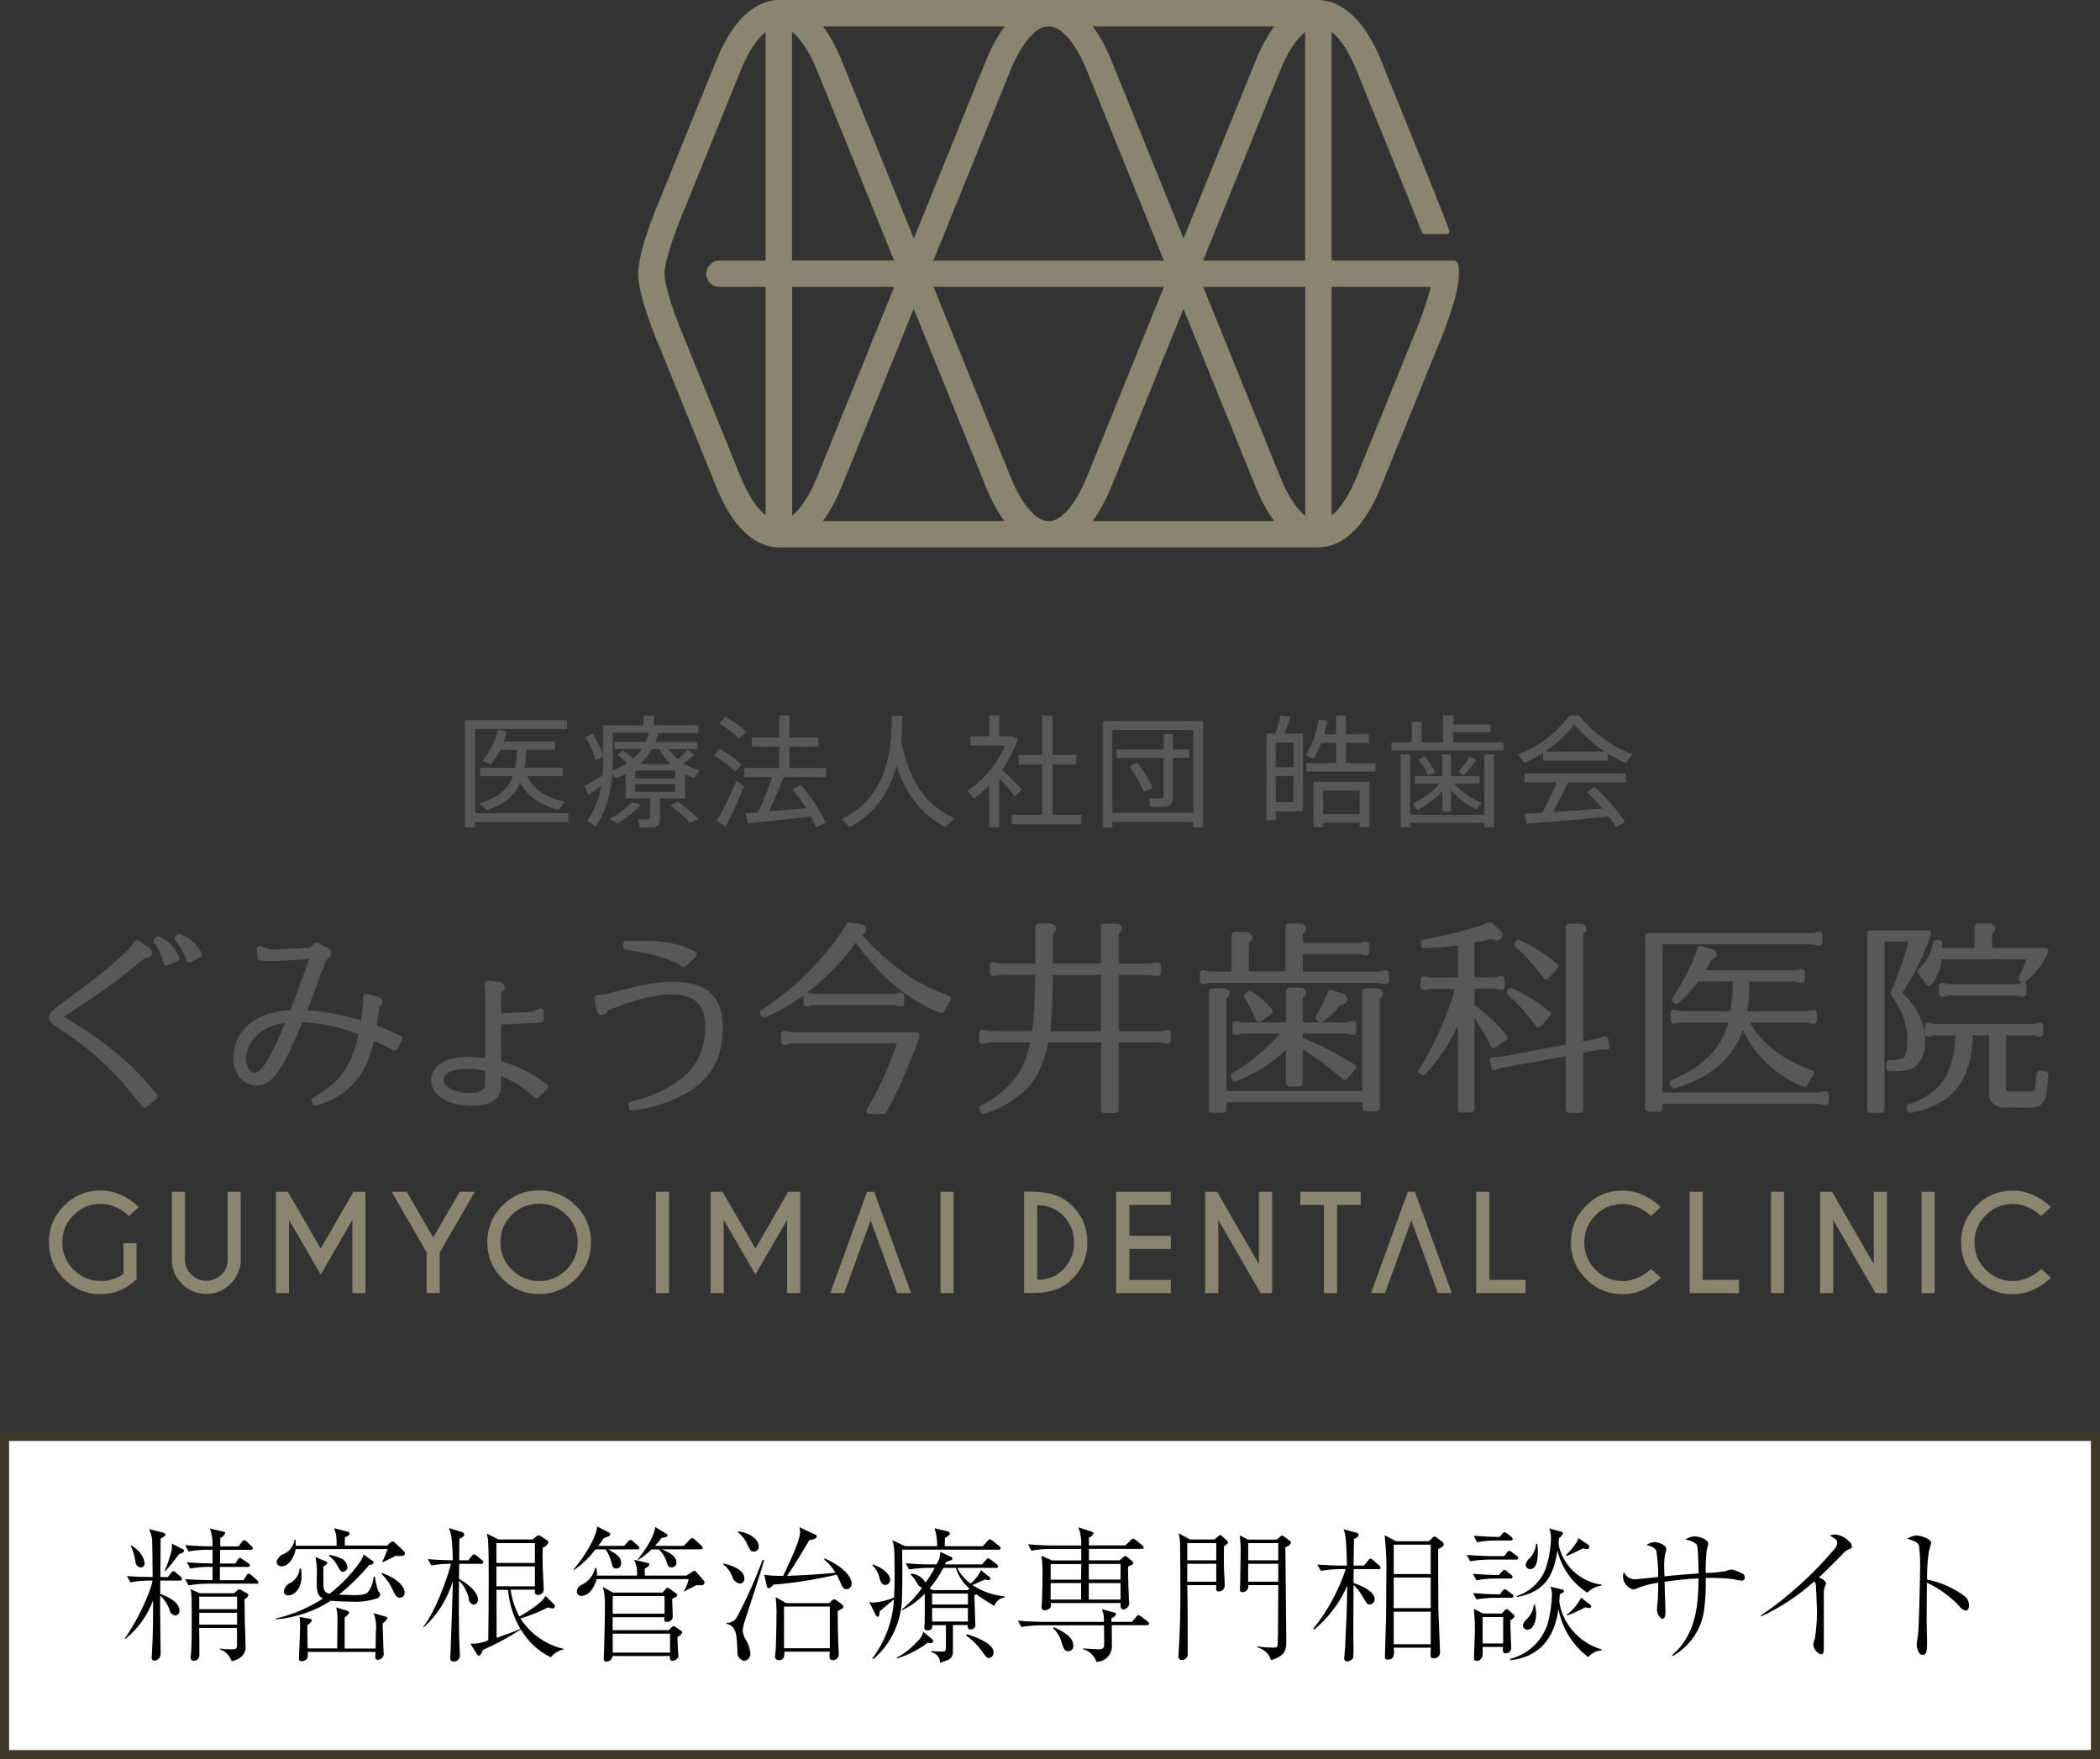 <?xml version="1.0" encoding="UTF-8"?><svg id="logo01_backup.svg" xmlns="http://www.w3.org/2000/svg" width="231" height="193.5" viewBox="0 0 231 193.5"><rect x="0" y="0" width="231" height="193.5" fill="#333333" stroke="none"/><defs><style>.cls-1{fill:#595757;}.cls-2{isolation:isolate;opacity:0;}.cls-2,.cls-3{fill:#fff;}.cls-4{fill:#8b846e;}.cls-3{stroke:#403826;}.cls-5{fill-rule:evenodd;}</style></defs><rect id="_長方形_1010" class="cls-2" x=".5" width="230" height="193"/><g id="txt"><rect id="_長方形_642" class="cls-3" x=".5" y="158" width="230" height="35"/><path id="_精密根管治療専門相談サイト" class="cls-5" d="M27.33,175.46c-.02-.1-.09-.18-.19-.21l-.56-.32c-.07-.06-.16-.1-.26-.11-.1.02-.19.08-.26.16l-.32.27h-3.76l-1.04-.45c.06.15.09.31.1.46.05.53.05,2.55.05,3.22,0,.86,0,2.91-.1,3.63-.01.08-.02.16-.02.24-.01.17.11.31.27.32.03,0,.05,0,.08,0,.32.02.59-.23.61-.55,0-.02,0-.04,0-.06,0-.98,0-2-.02-2.98h4.16v1.68c0,.62,0,.66-.7.66-.4,0-.8-.03-1.2-.08l.02.08c.61.22,1.08.7,1.3,1.31.29-.06.57-.17.82-.32.49-.28.77-.83.7-1.39,0-.37-.06-2.19-.08-2.61-.02-.91-.02-1.41-.03-2.51.2-.08.36-.24.43-.45ZM26.08,177.01h-4.16v-1.38h4.16v1.38ZM26.08,178.71h-4.16v-1.31h4.16v1.31ZM28.42,174.05c-.02-.09-.07-.18-.14-.24l-.62-.54c-.08-.09-.18-.15-.29-.18-.11.02-.2.09-.24.19l-.35.54h-2.59v-1.46h3.04c.11.03.23-.04.26-.16,0,0,0,0,0,0,0-.1-.07-.19-.16-.24l-.64-.43c-.08-.08-.19-.15-.3-.18-.11.03-.2.12-.24.23l-.27.4h-1.68c0-.35,0-.46.02-1.5h3.35c.11.02.21-.05.24-.15,0,0,0-.01,0-.02-.01-.1-.07-.18-.14-.24l-.51-.48c-.08-.09-.18-.15-.3-.18-.1.03-.19.1-.24.19l-.37.5h-2.02v-.93c.25-.09.45-.28.54-.53,0-.13-.1-.14-.26-.18l-1.41-.32c.22.63.31,1.29.27,1.95h-.34c-.29,0-1.46-.02-2.66-.13l.38.7c.68-.13,1.36-.19,2.05-.19h.58v1.5c-.75,0-1.83-.03-2.83-.13l.38.7c.68-.13,1.37-.19,2.07-.19h.38v1.46h-.35c-.3,0-1.46-.02-2.66-.11l.37.69c.68-.12,1.37-.18,2.07-.19h5.4c.1,0,.23-.01.23-.16h0ZM20.24,170.58c0-.08-.06-.16-.14-.18l-1.2-.61c.03.24.02.49-.02.74-.2.78-.45,1.55-.77,2.29h.08c.52-.58,1.01-1.19,1.46-1.82.13-.08.26-.14.4-.19.1-.03.18-.12.19-.23h0ZM15.9,171.9c-.05-.41-.23-.79-.5-1.1-.28-.32-.61-.6-.96-.83l-.06.06c.25.54.43,1.11.51,1.7,0,.34.24.64.58.69.25,0,.45-.21.44-.46,0-.02,0-.04,0-.06ZM20.01,173.69c-.01-.1-.06-.19-.14-.26l-.5-.43c-.08-.09-.18-.16-.3-.19-.11.03-.21.1-.26.21l-.35.45h-.82c0-.71.02-3.76.03-4.21.51-.34.53-.34.53-.46s-.1-.16-.26-.21l-1.54-.4c.19.4.3.83.34,1.26.02.58.05,3.39.05,4.02-.77,0-1.83-.03-2.83-.11l.38.69c.68-.13,1.37-.19,2.07-.19h.37c-.1.47-.24.93-.42,1.38-.68,1.76-1.57,3.44-2.64,5l.05.05c1.39-1.11,2.44-2.58,3.06-4.24.02,1.28.03,3.41-.13,6.04,0,.06-.02.14-.02.19-.04.18.07.35.24.39.02,0,.04,0,.06,0,.39-.02.69-.35.69-.74,0-.29-.06-4.47-.06-5.94,0-.18.02-.32.02-.48.45.42.8.94,1.01,1.52.04.34.29.61.62.67.27,0,.49-.23.48-.5,0-.02,0-.03,0-.05,0-1.12-1.98-1.78-2.11-1.82v-1.47h2.14c.11,0,.24-.02.24-.16h0ZM44.54,170.89c0-.11-.06-.22-.14-.29l-.9-.86c-.09-.11-.21-.17-.35-.18-.1.03-.19.09-.26.16l-.3.29h-4.66v-.91c.38-.16.51-.22.51-.43,0-.11-.1-.2-.21-.19,0,0,0,0,0,0l-1.47-.38c.03.11.19.61.21.72.05.4.07.8.06,1.2h-4.5c-.02-.26-.02-.35-.03-.66h-.1c-.1.66-.51,1.23-1.1,1.54-.44.12-.77.47-.88.91.02.28.26.5.54.48,0,0,.01,0,.02,0,.85,0,1.44-1.14,1.54-1.89h10.13c-.16.38-.43,1.09-.59,1.36l.06.08c.11-.06,1.15-.58,1.38-.69.67.02,1.04.03,1.04-.25h0ZM42.64,178c-.05-.1-.15-.17-.26-.18l-1.28-.38c.25.67.33,1.39.24,2.1,0,.29,0,.43-.02,1.79h-3.41v-3.39s.34-.29.38-.35c.06-.06.1-.14.11-.23-.03-.1-.12-.17-.22-.18l-1.2-.37c.08.29.13.58.13.88.02.21.02.54-.02,3.63h-3.25c-.03-1.55-.03-1.73-.03-2.56.22-.12.4-.31.51-.53-.04-.1-.13-.16-.24-.16l-1.12-.22c.05.45.05,1.02.05,1.17,0,.46-.02.8-.1,2.72,0,.1-.03.59-.03.7,0,.13.02.29.32.29.27,0,.53-.15.64-.4.02-.21.03-.42.02-.62h7.44c0,.1-.02.51-.02.61,0,.14.09.25.23.26.02,0,.04,0,.06,0,.2-.02.38-.11.51-.26.12-.16.16-.37.11-.56v-.05l-.05-1.44c-.05-1.31-.05-1.46-.05-1.71.23-.13.41-.33.53-.56ZM44.5,175.1c0-.38-.46-1.34-2.45-2.07l-.1.08c.51.49.93,1.07,1.22,1.71.29.61.43.93.83.93.31-.02.53-.29.51-.6,0-.02,0-.04,0-.06ZM38.21,172.35c-.04-.41-.31-.77-.7-.93-.41-.19-.84-.32-1.28-.38l-.06.1c.4.28.73.65.95,1.09.34.58.37.66.61.66.28-.02.5-.25.49-.53h0ZM41.84,175.36c-.08-.14-.16-.28-.26-.42-.16-.49-.27-.99-.34-1.51h-.14c-.04.49-.18.97-.42,1.41-.26.45-.48.62-1.7.62-.21,0-1.41-.05-1.7-.05,1.22-.98,2.34-2.08,3.35-3.28.18,0,.46-.03.46-.26,0-.08-.05-.16-.13-.19l-.96-.69c-.09.31-.23.61-.43.87-.93,1.31-2.05,2.48-3.33,3.46-.67-.21-.67-.38-.67-1.78v-1.25c.19-.06.35-.19.45-.37-.04-.09-.12-.17-.22-.19l-1.1-.46c.16.8.21,1.61.14,2.42,0,1.44.06,1.79.67,2.15-1.58,1.03-3.33,1.77-5.17,2.19v.1c2.15-.18,4.23-.88,6.05-2.05.53.06,1.78.1,2.31.1.98.06,1.96-.08,2.88-.4.13-.11.23-.26.26-.42h0ZM33.17,173.28c0-.25-.02-.49-.06-.74h-.16c-.04.65-.4,1.23-.96,1.55-.42.15-.72.53-.77.98,0,.24.2.42.44.42,0,0,.02,0,.03,0,.58,0,1.49-.56,1.49-2.21h0ZM62.04,181.46v-.08c-1.97-.44-3.69-1.65-4.79-3.35,1.04-.31,2.06-.72,3.03-1.22.16.07.33.1.5.11.12.02.24-.07.25-.2,0,0,0-.02,0-.03,0-.11-.06-.21-.14-.27l-.88-.88c-.38.85-2.58,2.11-2.88,2.27-.5-.92-.82-1.91-.96-2.95h2.67c-.02.3-.05.58.35.58.34,0,.62-.26.62-.59,0,0,0-.01,0-.02,0-.35-.1-2.02-.11-2.4-.03-1.3-.02-1.81,0-2.18.29-.11.52-.33.64-.61-.02-.09-.09-.17-.18-.21l-.67-.46c-.07-.05-.15-.08-.24-.1-.08.02-.16.06-.22.11l-.42.35h-3.78l-1.28-.64c.06.23.1.46.13.7.08.72.08,3.36.08,4.21,0,.7-.03,6.24-.05,6.82-.5.23-1.05.36-1.6.38-.13,0-.26,0-.38-.02l.75,1.19c.05.08.13.14.22.16.22-.15.36-.38.4-.64,1.46-.63,2.86-1.39,4.19-2.26.77,1.33,1.92,2.4,3.3,3.07.36-.45.87-.76,1.44-.88h0ZM58.84,174.49h-4.23v-2.19h4.23v2.2h0ZM58.84,171.92h-4.23v-2.18h4.23v2.18ZM57.24,179.17c-.78.35-1.55.61-2.51.95-.03.02-.06.02-.1.03,0-.59-.02-4.88-.02-5.27h1.27c.13,1.51.6,2.98,1.36,4.29h0ZM53.17,171.84c-.01-.1-.07-.19-.16-.24l-.58-.48c-.09-.07-.19-.13-.3-.16-.1.03-.19.1-.24.19l-.37.48h-1.01c0-.18.02-2,.02-2.37.45-.19.53-.3.53-.48,0-.16-.1-.21-.29-.27l-1.39-.43c.21.51.37.9.43,3.55-.5,0-1.62-.03-2.74-.13l.38.69c.71-.12,1.44-.18,2.16-.18-.3,1.23-1.62,5.15-3.06,6.95l.05.06c1.51-1.37,2.61-3.12,3.2-5.07v.48c0,.53-.21,6.37-.24,7.32,0,.1-.03.51-.03.61-.03.19.09.37.28.4.03,0,.07,0,.1,0,.35.02.66-.25.68-.6,0-.04,0-.09,0-.13,0-.18-.02-.35-.02-.45-.13-2.27-.1-5.79-.08-7.72.54.55.92,1.23,1.09,1.99-.02.33.22.62.54.67.29-.05.49-.32.45-.61,0-1.01-1.78-2.11-2.08-2.23l.02-1.66h2.42c.11.02.21-.05.23-.16,0,0,0-.01,0-.02h0ZM75.05,179.57c-.01-.09-.08-.16-.16-.19l-.54-.4c-.08-.06-.16-.1-.26-.11-.09.02-.17.07-.23.14l-.29.3h-6.18v-1.42h5.68c0,.4,0,.51.26.51.33.04.63-.19.67-.52,0-.05,0-.09,0-.14,0-.03-.06-1.7-.06-1.87.05-.03.37-.19.43-.22.06-.04.1-.1.11-.18,0-.1-.07-.2-.16-.24l-.64-.45c-.08-.06-.17-.1-.27-.13-.07.01-.13.06-.16.13l-.38.4h-5.46l-1.09-.62c.03.13.03.19.14.66.07.54.1,1.09.08,1.63,0,1.54-.08,4.11-.1,4.91-.02.1-.03.56-.03.67-.03.16.08.32.24.35,0,0,.02,0,.03,0,.36,0,.67-.26.7-.62h6.31c-.02.27-.02.53.3.53.16-.02.32-.09.45-.19.12-.09.18-.22.18-.37,0-.21-.05-.62-.05-.69-.02-.29-.03-.7-.05-1.38.23-.09.42-.26.53-.49h0ZM73.1,177.5h-5.7v-1.94h5.7v1.94ZM73.71,181.78h-6.31v-2.08h6.31v2.08h0ZM77.3,170.25c-.02-.1-.08-.19-.16-.24l-.72-.67c-.08-.08-.18-.14-.29-.16-.11.02-.2.09-.26.19l-.66.67h-3.17c.27-.26.51-.55.72-.87.59-.11.67-.13.67-.32-.01-.07-.06-.12-.13-.14l-1.23-.74c-.03.48-.4,1.68-1.94,3.59l.08.02c.53-.33,1.02-.72,1.46-1.15h.79c.41.37.7.84.86,1.36.14.45.19.62.58.62.29,0,.52-.23.51-.52,0-.01,0-.03,0-.04,0-.75-1.01-1.17-1.62-1.43h4.26c.1.03.21-.03.24-.14,0-.01,0-.02,0-.04h0ZM77.49,174.06c0-.05,0-.1-.03-.14l-.88-1.02c-.05-.07-.13-.12-.22-.11-.1.02-.2.07-.27.14l-.59.38h-4.56c-.02-.19-.02-.53-.02-.75.14-.09.28-.18.42-.29.05-.05.08-.12.08-.19,0-.09-.08-.16-.18-.16l-1.49-.35c.26.54.37,1.14.32,1.74h-4.4c0-.27-.02-.54-.06-.8l-.14-.05c-.19.82-.73,1.51-1.49,1.87-.31.12-.52.42-.53.75,0,.25.19.45.44.46.03,0,.06,0,.09,0,1.04,0,1.57-1.46,1.65-1.84h10.13c-.11.46-.28.91-.53,1.31l.05.06c.15-.12.32-.21.5-.29.51-.24.61-.29.83-.42.08,0,.46.02.56.02.18,0,.32-.14.33-.32h0ZM70.33,170.27c-.01-.1-.07-.2-.16-.26l-.53-.46c-.07-.09-.18-.14-.29-.16-.12.01-.22.08-.27.19l-.43.46h-2.85c.21-.26.41-.53.59-.82.14-.08.29-.15.45-.19.14-.02.26-.13.29-.27,0-.07-.04-.13-.1-.16l-1.35-.7c0,.98-1.28,3.22-2.59,4.74l.05.06c.9-.63,1.7-1.4,2.36-2.27h1.12c.29.42.5.89.62,1.38.14.53.19.72.56.72.29,0,.52-.24.52-.53,0-.03,0-.05,0-.08,0-.67-.5-.96-1.39-1.49h3.17c.11,0,.24-.02.24-.16h0ZM92.76,176.7c-.02-.09-.07-.17-.14-.22l-.61-.46c-.07-.06-.15-.1-.24-.11-.1.02-.19.08-.26.16l-.3.27h-4.72l-1.17-.66c.06.46.09.92.1,1.38,0,1.31-.03,2.9-.08,4.21,0,.13-.08.79-.08.95-.02.19.11.36.3.39.04,0,.08,0,.12,0,.62,0,.61-.53.61-.93h4.98c-.05.56-.08.94.35.94.36,0,.65-.29.65-.65,0-.04,0-.08-.01-.12,0-.14-.05-.88-.05-1.06-.03-.7-.06-2.37-.06-3.6.55-.26.62-.28.62-.48h0ZM91.28,181.3h-5.04v-4.58h5.04v4.58h0ZM93.69,174.19c0-.48-.54-1.71-2.99-2.77l-.05.11c.5.41.92.91,1.25,1.47-1.81.18-4.32.32-5.32.34.7-.99,1.65-2.58,2.43-3.91.66-.13.83-.24.83-.43-.01-.1-.09-.19-.19-.21l-1.7-.8c.04.17.06.35.06.53,0,.83-.85,2.69-1.86,4.82-.7.02-1.39-.02-2.08-.11l.27,1.18c.05.18.08.3.21.3.21-.06.39-.21.5-.4,2.35-.19,4.68-.56,6.98-1.1.06.13.16.3.3.61.4.9.45.99.8.99.32-.02.57-.3.55-.62h0ZM83.46,170.09c0-.88-1.28-1.59-2.29-1.63l-.02.08c.46.33.82.79,1.04,1.31.27.59.38.82.74.82.3,0,.53-.25.53-.54,0,0,0-.02,0-.03h0ZM81.88,173.61c0-1.04-1.73-1.52-2.32-1.63l-.02.08c.46.35.81.82,1.01,1.36.1.4.43.7.83.77.28,0,.51-.24.5-.52,0-.02,0-.03,0-.05h0ZM84.06,171.59h-.18c-.79,2.14-1.72,4.22-2.79,6.24-.22.44-.69.71-1.18.67v.11c.36.05.67.27.83.59.27.45.29.67.38,2.43-.08.49.24.95.72,1.06.4-.02.71-.36.7-.76,0-.03,0-.06,0-.09-.06-.56-.25-1.1-.56-1.57-.16-.28-.25-.59-.29-.91.05-.44.16-.88.32-1.3.29-.9,1.78-5.43,2.05-6.47h0ZM110.51,175.72v-.12c-1.26-.12-2.48-.55-3.54-1.25.22-.08,1.2-.53,1.39-.62.12.05.24.08.37.08.1.02.2-.04.22-.15,0,0,0,0,0-.01-.02-.1-.09-.19-.18-.24l-.86-.69c-.27.57-.66,1.08-1.15,1.47-.62-.45-1.12-1.04-1.46-1.73h4.23c.11.03.22-.03.25-.13,0-.01,0-.03,0-.04-.02-.1-.08-.18-.16-.24l-.62-.48c-.08-.08-.18-.14-.29-.16-.11.02-.21.09-.26.19l-.43.48h-4.07c.03-.08.05-.11.11-.26.19-.06.46-.16.5-.18.11-.01.2-.09.22-.19,0-.03,0-.13-.24-.24l-1.11-.51c0,.49-.14.97-.42,1.38h-.72c-.83,0-1.83-.05-2.66-.13l.37.69c.68-.11,1.37-.17,2.07-.18h.75c-.3.57-.64,1.11-1.01,1.63-.33-.58-.92-.95-1.58-.99l-.08.08c.31.29.56.63.75,1.01.11.22.3.38.53.45-.62.9-1.36,1.7-2.21,2.38v.1c.95-.44,1.8-1.06,2.5-1.82,0,.51.02,2.75,0,3.14,0,.1-.05.51-.05.61,0,.15.13.28.28.28.02,0,.04,0,.05,0,.58,0,.56-.29.53-.56h1.52v2.44c0,.45-.14.46-.45.46-.16,0-.93-.03-1.17-.05v.11c.57.1.98.6.98,1.18.13-.05.72-.26.83-.3.4-.16.63-.57.58-.99v-2.87h1.63c-.02.24-.02.48.29.48.29.02.54-.19.56-.48,0-.06,0-.12-.02-.18,0-.5-.1-2.64-.1-3.09l.22-.11c.7.51,1.36.91,1.97,1.28.17-.49.59-.85,1.1-.93h0ZM106.47,176.49h-3.94v-1.2h3.94v1.2ZM106.65,174.75l-.22.16h-3.82l-.35-.19c.59-.7,1.1-1.45,1.52-2.26h1.36c.28.89.81,1.69,1.52,2.29h0ZM106.47,178.36h-3.94v-1.48h3.94v1.49h0ZM110.06,170.31c-.01-.11-.07-.2-.16-.26l-.72-.58c-.09-.07-.19-.13-.3-.16-.11.02-.19.09-.24.19l-.54.58h-4.18c0-.13.02-.75.02-.9.5-.32.54-.37.54-.48-.01-.14-.12-.24-.26-.26l-1.42-.34c.21.64.3,1.3.29,1.97h-3.54l-1.41-.66c.18.43.27.72.27,3.75,0,.98,0,1.26-.06,2.56-.73.32-1.52.51-2.32.56-.14,0-.28-.03-.42-.08l.7,1.41c.04.11.13.2.24.24.18,0,.19-.3.22-.61.22-.19,1.31-1.12,1.57-1.31-.13,2.34-.96,4.59-2.37,6.47l.11.1c1.96-1.7,3.1-4.16,3.14-6.76.06-1.46.03-4.07.02-5.28h10.58c.12,0,.24-.01.24-.16h0ZM109.29,181.74c0-.99-2.07-1.73-2.93-1.97l-.08.13c.66.47,1.24,1.04,1.71,1.7.51.7.54.78.8.78.31-.05.53-.33.49-.64h0ZM97.91,173.75c0-.69-1.07-1.44-1.94-1.66v.08c.36.35.61.78.74,1.26.14.53.26.91.67.91.3,0,.54-.26.53-.56,0,0,0-.02,0-.03h0ZM102.65,180.53c0-.09-.05-.18-.11-.24l-.99-.8c-.11.48-.39.9-.78,1.2-.61.67-1.33,1.23-2.13,1.65l.05.08c1.22-.37,2.35-.96,3.36-1.73.1.03.21.04.32.03.12.03.25-.04.28-.17,0,0,0-.01,0-.02h0ZM125.79,170.22c-.01-.11-.07-.2-.16-.26l-.67-.54c-.09-.08-.19-.14-.3-.18-.11.03-.21.09-.27.19l-.61.56h-4v-.85c.23-.08.41-.25.51-.46,0-.13-.08-.16-.32-.24l-1.35-.44c.25.64.35,1.32.32,2h-3.2c-.29,0-1.46-.02-2.66-.13l.38.7c.68-.13,1.36-.19,2.05-.19h3.43v1.26h-3.22l-1.17-.51c.09.58.13,1.16.13,1.74,0,1.35-.05,2.71-.06,3.23,0,.1-.05.56-.05.66-.03.18.1.34.28.37.03,0,.05,0,.08,0,.25,0,.49-.13.64-.34.05-.15.05-.31.02-.46h7.68c-.03.29-.06.7.32.7.34-.04.6-.31.62-.66,0-.13-.01-.26-.03-.38-.02-.71-.1-2.56-.1-3.22,0-.15,0-.31.02-.46.5-.21.56-.24.56-.4,0-.07-.05-.14-.11-.18l-.58-.48c-.04-.05-.11-.09-.18-.1-.09.01-.17.06-.22.13l-.4.35h-3.39v-1.26h5.78c.11,0,.24,0,.24-.15h0ZM123.26,175.95h-3.49v-1.81h3.49v1.81ZM118.94,172.03l-.02,1.73h-3.35v-1.72h3.36ZM123.26,173.75h-3.49v-1.72h3.49v1.73h0ZM118.92,175.95h-3.35v-1.81h3.35v1.81ZM126.4,178.6c-.02-.1-.07-.19-.16-.24l-.7-.54c-.09-.07-.19-.13-.3-.16-.12.03-.22.1-.27.21l-.45.53h-2.26v-.42c.23-.05.42-.21.51-.43,0-.09-.07-.16-.16-.16l-1.39-.38c.17.44.25.92.21,1.39h-6.8c-.3,0-1.46-.03-2.66-.13l.37.69c.68-.11,1.37-.17,2.07-.18h7.03c0,.27.02,1.65.02,1.97,0,.37,0,.67-.62.67-.24,0-1.44-.08-1.7-.1v.08c.69.2,1.24.72,1.47,1.39.94,0,1.7-.76,1.7-1.7,0-.02,0-.03,0-.05,0-.32-.02-1.92-.02-2.27h3.89c.11.02.21-.06.23-.17,0,0,0,0,0,0h0ZM118.06,181c0-.96-1.15-1.57-2.16-2.02l-.06.1c.47.46.81,1.04.96,1.68.21.59.29.87.72.87.3,0,.55-.25.55-.56,0-.02,0-.04,0-.07h0ZM142.02,169.7c-.02-.1-.09-.19-.18-.24l-.56-.43c-.07-.06-.15-.1-.24-.13-.1.03-.19.08-.26.16l-.34.29h-3.15l-.93-.46c.09.6.13,1.2.11,1.81,0,.51-.05,2.98-.05,3.52,0,.1-.03.51-.03.61-.03.14.06.27.19.3.03,0,.05,0,.08,0,.35.01.64-.26.66-.61,0-.05,0-.11-.01-.16h3.3c-.02,1.79,0,4.67-.06,6.47-.02.35-.13.4-.4.4-.61,0-1.22-.04-1.83-.13l-.03.1c.72.17,1.3.7,1.52,1.41,1.68-.48,1.68-1.26,1.68-2.13,0-1.63-.11-9.7-.1-10.29.27-.06.49-.23.62-.47h0ZM140.61,171.63h-3.31v-1.89h3.31v1.89h0ZM140.61,173.98h-3.31v-1.97h3.31v1.97h0ZM135.1,169.67c-.03-.09-.09-.17-.16-.23l-.5-.45c-.06-.07-.14-.12-.22-.14-.09.02-.17.07-.22.14l-.4.35h-2.7l-1.25-.69c.11.44.17.89.16,1.34.03,1.33.03,4.67.03,6.21,0,2.1-.11,4.23-.18,5.4,0,.08-.03.46-.03.56-.04.19.08.38.27.43.04,0,.08.01.11,0,.35,0,.64-.27.65-.62,0-.04,0-.09-.01-.13,0-2.05,0-5.6-.05-7.48h3.19c-.02.58-.02.7.27.7.34,0,.62-.26.66-.59,0-.54-.06-1.39-.08-1.92-.02-.54-.03-1.06,0-2.46.18-.1.34-.25.47-.42h0ZM133.79,171.63h-3.19v-1.89h3.19v1.89h0ZM133.79,173.98h-3.19v-1.97h3.19v1.97h0ZM158.81,169.88c0-.12-.07-.23-.18-.29l-.54-.42c-.08-.08-.18-.14-.29-.17-.1.03-.19.1-.26.19l-.35.34h-3.62l-1.26-.66c.18,1.65.24,3.31.18,4.96,0,.62,0,3.06-.02,3.86,0,.54-.13,4.05-.13,4.4s0,.46.37.46c.7,0,.66-.7.61-1.31h4.07c-.05,1.1-.05,1.17.3,1.17.36.03.67-.23.71-.58,0-.05,0-.1,0-.15,0-.53-.16-3.83-.18-4.56-.02-1.97-.02-4.71-.02-6.72.51-.27.61-.33.61-.51h0ZM157.38,176.89h-4.07v-3.36h4.07v3.37h0ZM157.38,173.14h-4.07v-3.23h4.07v3.23ZM157.38,180.86h-4.07v-3.58h4.07v3.59h0ZM151.85,172.44c-.01-.11-.07-.2-.16-.26l-.64-.56c-.07-.09-.18-.15-.29-.18-.11.03-.2.11-.26.21l-.46.56h-1.15c0-.37.03-2.23.05-2.9.38-.22.5-.3.5-.51,0-.14-.1-.18-.24-.21l-1.42-.38c.16.37.32.69.38,4h-.59c-.88,0-1.78-.05-2.66-.11l.38.69c.68-.12,1.36-.18,2.05-.19h.69c-.79,2.38-2,4.6-3.57,6.55l.1.1c1.58-1.3,2.82-2.96,3.63-4.83,0,2.19-.11,4.39-.22,6.58-.02.21-.11,1.39-.11,1.44,0,.16.11.29.27.3.02,0,.03,0,.05,0,.28,0,.53-.15.67-.38.05-.66.05-1.32.02-1.99-.02-.26.02-5.63.02-6.02.41.36.74.79.99,1.26.46.78.51.88.75.88.31.01.57-.23.58-.54,0-.02,0-.05,0-.07,0-1.01-2.18-1.71-2.32-1.76,0-.88,0-.98.02-1.52h2.7c.11.01.25,0,.25-.15h0ZM166.61,177.8c-.03-.13-.11-.24-.22-.3l-.42-.37c-.06-.07-.14-.11-.22-.13-.09,0-.17.05-.21.13l-.35.35h-2.07l-.99-.51c.06.87.11,1.33.11,2.3,0,.87-.1,2.24-.1,3.09,0,.19.05.34.26.34.31,0,.58-.2.67-.5.03-.35.04-.69.02-1.04h2.24c-.03.38-.05.71.29.71.12,0,.23-.04.34-.1.19-.12.3-.34.27-.56,0-.24-.05-1.39-.06-1.66-.03-.45-.03-.9-.02-1.35.19-.07.36-.21.47-.39h0ZM165.35,180.78h-2.26v-2.91h2.26v2.91ZM174.82,170.13c-.01-.12-.09-.23-.21-.27l-.98-.67c-.09.25-.21.49-.37.71-.31.42-.65.82-1.02,1.18l.05.08c.34-.12.67-.26.99-.43.51-.26.66-.32.88-.42.13.05.26.08.4.08.12.02.24-.07.25-.19,0-.02,0-.04,0-.06h0ZM176.17,174.41v-.1c-2.37-.32-4.28-2.12-4.74-4.47.03-.34.05-.4.06-.66.2-.12.36-.3.45-.51-.04-.13-.16-.21-.29-.21l-1.23-.34c.13.34.2.71.19,1.07-.03,1.17-.23,2.32-.61,3.43-.57,1.4-1.73,2.48-3.17,2.95l.06.1c3.22-.62,4-2.48,4.43-5.11.45,1.91,1.63,3.57,3.28,4.63.42-.42.96-.69,1.55-.78h0ZM169.16,170.65c0-.34-.03-.62-.05-.83h-.14c-.05.58-.29,1.12-.67,1.55-.25.18-.42.45-.48.75,0,.26.22.47.48.48.73,0,.86-1,.86-1.95h0ZM175.03,176.7c-.02-.12-.1-.22-.21-.27l-.9-.69c-.38.75-.93,1.4-1.6,1.9l.05.06c.69-.24,1.36-.54,2-.9.16.03.38.08.43.08.11.02.21-.06.23-.17,0,0,0-.01,0-.02h0ZM166.39,169.27c-.02-.1-.08-.18-.16-.24l-.43-.34c-.09-.07-.19-.13-.3-.16-.11.02-.19.09-.24.19l-.32.34c-.8,0-1.86-.05-2.83-.13l.37.71c.68-.13,1.37-.19,2.07-.19h1.6c.11,0,.25,0,.25-.17h0ZM167.01,171.38c-.01-.1-.07-.19-.16-.24l-.54-.4c-.08-.08-.19-.14-.3-.16-.1.03-.19.1-.24.19l-.3.4h-1.47c-.29,0-1.46-.03-2.66-.13l.38.69c.68-.11,1.36-.17,2.05-.18h2.99c.11.02.21-.05.24-.15,0,0,0-.01,0-.02h0ZM176.17,181.53v-.1c-2.04-.6-3.67-2.14-4.39-4.15-.11-.36-.2-.72-.26-1.09,0-.24.05-.59.06-.83.38-.18.45-.21.45-.35,0-.11-.06-.14-.27-.19l-1.22-.29c.11.26.17.53.18.82-.03,1.09-.19,2.17-.46,3.22-.61,1.94-2.19,3.42-4.16,3.91l.06.14c4.43-.51,5.04-4.21,5.27-5.62.4,2.11,1.57,3.99,3.28,5.28.36-.44.89-.71,1.46-.74h0ZM166.39,173.46c-.02-.1-.08-.18-.16-.24l-.46-.38c-.08-.08-.18-.13-.29-.16-.11.02-.21.09-.26.19l-.35.38c-.82,0-1.87-.05-2.85-.13l.38.71c.68-.13,1.36-.19,2.05-.19h1.68c.11.03.23-.04.25-.16,0,0,0,0,0-.01h0ZM168.98,177.5c0-.35-.06-.69-.16-1.02h-.1c-.05.6-.31,1.16-.74,1.59-.24.17-.41.43-.46.72.01.27.24.49.51.48.64,0,.95-1.02.95-1.75h0ZM166.48,175.58c-.01-.1-.07-.19-.16-.24l-.51-.38c-.08-.08-.18-.14-.29-.16-.1.04-.19.1-.26.19l-.24.38h-.32c-.3,0-1.46-.03-2.66-.13l.37.69c.68-.11,1.37-.17,2.07-.18h1.74c.11.03.23-.04.26-.15,0,0,0-.01,0-.02h0ZM184,182.16c1.92-1.08,3.22-3.01,3.47-5.2.13-1.12.19-2.25.16-3.38.98-.04,1.96,0,2.93.11.16.02.88.18,1.06.18.18,0,.31-.16.3-.34,0-.01,0-.02,0-.03,0-.17-.08-.32-.22-.4-.39-.2-.8-.35-1.22-.46-.23.03-.46.09-.67.18-.72.12-1.45.19-2.18.21-.02-.83.02-1.66.1-2.48.08-.24.13-.49.18-.74,0-.54-1.15-.82-1.52-.82-.37.04-.72.16-1.02.37.45.03.87.2,1.22.48.19.27.19.74.26,3.23-1.9.14-2.13.16-3.76.32-.02-.38-.03-1.02-.03-1.15-.02-.54.04-1.08.19-1.6.03-.08.04-.16.05-.24,0-.46-.91-.78-1.28-.78-.34.02-.66.14-.93.34.42.03.81.23,1.09.54.16.98.24,1.97.22,2.96-.38.05-2.42.26-2.64.26-.51-.03-.96-.36-1.15-.83-.05.16-.08.32-.08.48,0,.68.45,1.28,1.11,1.47.15-.02.3-.06.43-.13.75-.3,1.54-.51,2.34-.62,0,.37-.02,1.28-.05,1.87-.02.14-.1.9-.1,1.06,0,.43.21.82.56,1.06.38,0,.38-.51.38-.83,0-.46-.1-2.75-.1-3.26,1.24-.19,2.48-.31,3.73-.37,0,2.64-.18,6.15-2.9,8.44l.09.12ZM193.76,177.79c2.11-.98,4.06-2.27,5.79-3.83.11.08.17.2.19.34.02.14.13,2.58.13,2.95,0,.98-.08,1.96-.22,2.93-.08.23-.15.46-.19.7.04.49.36.92.82,1.09.34,0,.34-.26.34-.93v-5.49c-.02-.31,0-.63.08-.93.07-.16.13-.32.18-.48-.17-.31-.46-.54-.8-.62.62-.58.82-.77,2.54-2.5.2-.27.46-.48.77-.61.22-.1.32-.13.32-.3-.01-.21-.12-.41-.29-.53-.4-.46-.96-.74-1.57-.79-.2,0-.39.05-.58.11.08.05.5.3.59.37.16.09.25.27.24.45-.02.23-.11.44-.26.61-2.37,2.82-5.11,5.3-8.15,7.38l.06.08ZM211.98,173.74c-.02-1.06.05-2.12.21-3.17.08-.27.24-.75.24-.83,0-.54-1.36-.85-1.6-.85-.37.03-.73.16-1.04.37.77.23,1.2.38,1.31.8.1.84.13,1.7.11,2.54,0,.61-.11,6.45-.24,7.32-.02.1-.14.9-.14.93,0,.18.13,1.2.67,1.2.48,0,.48-.69.48-1.46,0-.29-.05-1.76-.05-2.1,0-1.46.02-2.95.03-4.4,1.33.62,2.53,1.49,3.54,2.55.16.26.42.45.72.53.22,0,.37-.22.37-.61,0-.34-.14-.67-.38-.91-1.24-.95-2.69-1.6-4.23-1.9h0Z"/></g><path class="cls-4" d="M159.9,28.66h-13.42V3.5c.96.77,1.94,2.24,2.74,4.23,0,0,6.43,15.82,7.19,17.81.05.13.17.21.31.21h2.38c.11,0,.21-.05.27-.14s.08-.2.04-.3c-1.2-3.25-7.44-18.52-7.49-18.67C149.61.97,146.66.04,145.06,0c0,0,0,0-.01,0,0,0-.02,0-.02,0,0,0,0,0,0,0h-59.35s0,0,0,0c0,0-.01,0-.02,0,0,0,0,0-.01,0-1.58.03-4.52.87-6.86,6.65l-6.11,15.06c-.25.58-2.48,5.77-2.48,8.39s2.23,7.81,2.47,8.36l6.12,15.1c2.33,5.76,5.26,6.65,6.84,6.65h.02s0,0,0,0h.02s0,0,0,0h59.35s0,0,0,0h.02s0,0,0,0h.02c1.59,0,4.51-.89,6.84-6.65l6.11-15.07c.25-.58,2.48-5.77,2.48-8.39h0c0-.43.06-1.45-.61-1.45ZM115.35,2.9h.05c1.35,0,2.94,1.85,4.15,4.84l8.48,20.92h-25.36l8.48-20.92c1.21-2.99,2.8-4.84,4.15-4.84h.05ZM120.19,2.9h19.99c-.7.93-1.4,2.15-2.05,3.75l-7.94,19.59-7.94-19.59c-.65-1.6-1.35-2.82-2.05-3.75ZM128.03,31.56l-8.48,20.92c-1.21,2.99-2.79,4.84-4.14,4.84-.02,0-.04,0-.05,0h-.05c-1.35,0-2.93-1.85-4.14-4.84l-8.48-20.92h25.36ZM108.46,6.65l-7.94,19.59-7.94-19.59c-.65-1.61-1.35-2.82-2.05-3.75h19.99c-.7.93-1.4,2.15-2.05,3.75ZM87.13,3.5c.96.77,1.94,2.24,2.74,4.23l8.48,20.92h-11.23V3.5ZM98.36,31.56l-8.48,20.92c-.81,2-1.78,3.47-2.74,4.23v-25.15h11.23ZM92.57,53.56l7.94-19.59,7.94,19.59c.65,1.6,1.34,2.82,2.04,3.75h-19.97c.7-.93,1.39-2.15,2.04-3.75ZM122.24,53.56l7.94-19.59,7.94,19.59c.65,1.6,1.34,2.82,2.04,3.75h-19.97c.7-.93,1.39-2.15,2.04-3.75ZM143.57,56.73c-.97-.76-1.93-2.24-2.74-4.25l-8.48-20.92h11.23v25.17ZM132.34,28.66l8.48-20.92c.81-1.99,1.78-3.46,2.74-4.23v25.15h-11.23ZM81.48,52.48l-6.14-15.13c-.87-1.99-2.24-5.72-2.24-7.24s1.38-5.25,2.26-7.27l6.12-15.1c.81-1.99,1.78-3.46,2.74-4.23v25.15h-5.08c-.8,0-1.45.65-1.45,1.45s.65,1.45,1.45,1.45h5.08v25.12c-.96-.77-1.94-2.22-2.74-4.2ZM149.22,52.48c-.81,1.99-1.78,3.46-2.74,4.23v-25.15h10.9c-.42,1.79-1.37,4.29-2.04,5.82l-6.12,15.1Z"/><path class="cls-1" d="M62.52,89.44v.98h-10.27v.59h-1.11v-11.8h11.22v.98h-10.11v9.26h10.27ZM62.11,88.16l-.63.92c-1.85-.44-3.33-1.32-4.26-2.98-.59,1.38-1.69,2.35-3.68,3.02l-.79-.76c2.11-.63,3.14-1.59,3.65-2.98h-3.58v-.91h3.84c.11-.6.17-1.26.21-1.99h-1.83c-.29.58-.64,1.12-1.04,1.63l-.9-.47c.82-.98,1.39-2.13,1.67-3.36l.99.17c-.09.37-.2.75-.33,1.11h5.61v.91h-3.12c-.04.72-.11,1.38-.21,1.99h4.19v.91h-3.91c.82,1.63,2.3,2.47,4.12,2.78Z"/><path class="cls-1" d="M72.6,90.1c0,.5-.16.79-.6.87-.31.05-1.08.05-1.63.03l-.16-.88c.36.03.91.03,1.07.01.15,0,.21-.07.21-.2v-2.11h-2.68v-2.68c-.33.17-.69.32-1.08.47l-.37-.47c-.16,2.03-.67,4.03-1.82,5.78l-.94-.64c.82-1.18,1.28-2.47,1.53-3.84-.51.37-1.06.76-1.43,1.03l-.39-1.03c.49-.25,1.31-.74,1.97-1.15.04-.51.07-1.02.07-1.53v-.53l-.84.4c-.17-.72-.59-1.73-1.12-2.51l.8-.43c.53.83.95,1.77,1.16,2.46v-3.37h4.44v-1.07h1.15v1.07h4.87v.84h-5.11l.72.04c-.09.32-.2.64-.33.96h4.62v.78h-3.14c.27.41.6.79.99,1.11.44-.36.84-.72,1.08-1.02l.76.51c-.31.29-.74.64-1.21.98.05.03.11.07.17.09h0c.51.31,1.06.52,1.61.68l-.62.82c-.33-.12-.67-.25-.99-.43v2.68h-2.76v2.29ZM70.46,88.51c-.59.75-1.57,1.5-2.54,2.06l-.86-.51c.94-.48,1.89-1.18,2.44-1.83l.96.28ZM68.96,83.98c-.28-.31-.63-.63-1.04-.95l.62-.5c.44.32.82.63,1.12.92.37-.33.68-.7.94-1.07h-3v-.78h3.42c.16-.35.28-.68.37-1h-3.99v3.14c0,.32-.01.66-.03.98.53-.19,1.02-.4,1.43-.66h0c.05-.04.11-.07.15-.09ZM69.88,85.63h4.39v-.86h-4.39v.86ZM69.88,87.1h4.39v-.87h-4.39v.87ZM73.79,84.06c-.51-.47-.95-1.02-1.28-1.67h-.8c-.33.59-.76,1.16-1.32,1.67h3.41ZM74.56,88.17c.92.68,1.66,1.31,2.29,1.93l-.95.39c-.56-.59-1.28-1.23-2.17-1.91l.83-.4Z"/><path class="cls-1" d="M80.83,84.89c-.54-.6-1.32-1.2-2.29-1.78l.63-.74c1.03.58,1.85,1.15,2.42,1.74l-.76.78ZM79.78,90.93l-.96-.63c.64-1.02,1.63-3,2.19-4.44l.82.62c-.53,1.43-1.43,3.39-2.05,4.46ZM81.31,81.28c-.52-.58-1.27-1.15-2.19-1.7l.63-.75c.98.55,1.77,1.1,2.34,1.67l-.78.78ZM82.25,90.57l-.24-1.12c.39-.03.84-.05,1.37-.09.62-1.31,1.19-2.76,1.57-3.87h-3.1v-1.02h3.87v-2.35h-3.02v-1h3.02v-2.42h1.12v2.42h3.17v1h-3.17v2.35h4.03v1.02h-4.68c-.42,1.1-.99,2.47-1.62,3.77,1.35-.11,2.85-.24,4.11-.36-.43-.67-.94-1.38-1.51-2.09l.92-.47c1.26,1.5,2.17,2.89,2.74,4.15l-1.06.52c-.16-.39-.35-.79-.58-1.2-2.11.25-5.18.59-6.93.76Z"/><path class="cls-1" d="M99.12,81.32c.78,4.48,2.69,7.28,5.85,8.67l-.95,1c-2.57-1.3-4.33-3.53-5.4-6.78-.68,2.6-2.11,5.18-5.16,6.77l-.88-.87c5.23-2.57,5.49-7.93,5.54-11.38h1.18c-.03.8-.07,1.67-.16,2.6Z"/><path class="cls-1" d="M109.93,91.01h-1.11v-4.62c-.53.55-1.11,1.04-1.71,1.47l-.67-.9c1.75-1.16,3.29-3,4.12-4.95h-3.81v-1.02h2.07v-2.3h1.11v2.3h1.37l.66.28c-.39,1.19-.98,2.37-1.73,3.42.82.75,1.69,1.61,2.19,2.15l-.8.75c-.4-.53-1.03-1.28-1.69-1.98v5.38ZM114.63,89.62v-5.54h-2.58v-1.04h2.58v-4.33h1.15v4.33h2.61v1.04h-2.61v5.54h3.17v1.04h-7.65v-1.04h3.33Z"/><path class="cls-1" d="M122.36,90.41v.59h-1.06v-11.68h11.05v11.68h-1.1v-.59h-8.9ZM131.26,89.41v-9.1h-8.9v9.1h8.9ZM128,82.44v-1.7h1.03v1.7h1.78v.92h-1.78v4.29c0,.62-.17.96-.74,1.07-.33.05-1.15.04-1.74.03l-.16-.91c.44.01,1.08.03,1.28.01.25-.03.32-.15.32-.36v-4.13h-5.18v-.92h5.18ZM125.07,83.89c.8.99,1.38,1.91,1.7,2.77l-.99.43c-.28-.86-.82-1.79-1.57-2.76l.86-.44Z"/><path class="cls-1" d="M140.3,80.69c.24-.71.44-1.46.56-2.01l1.08.19c-.16.53-.39,1.19-.64,1.82h2.02v8.55h-2.98v.98h-1.03v-9.53h.99ZM142.3,84.39v-2.7h-1.95v2.7h1.95ZM140.34,85.36v2.88h1.95v-2.88h-1.95ZM146.98,83.93v-2.21h-1.63c-.23.63-.53,1.22-.9,1.78l-.84-.45c.78-1.16,1.22-2.49,1.43-3.92l.95.13c-.08.52-.19,1.03-.34,1.51h1.32v-2.07h1.08v2.07h2.52v.95h-2.52v2.21h3.26v.95h-7.61v-.95h3.26ZM145.55,90.5v.49h-1.06v-4.99h6.15v4.99h-1.08v-.49h-4.01ZM149.56,89.55v-2.58h-4.01v2.58h4.01Z"/><path class="cls-1" d="M155.3,81.66v-2.27h1.08v2.27h2.36v-2.96h1.14v1h4.08v.84h-4.08v1.11h5.5v.9h-12.31v-.9h2.23ZM163.28,89.62v-6.63h1.07v8.01h-1.07v-.49h-8.15v.49h-1.06v-8.01h1.06v6.63h8.15ZM162.98,88.3l-.58.75c-.96-.48-2.02-1.24-2.78-2.14v2.37h-.96v-2.31c-.76.88-1.81,1.65-2.74,2.14l-.55-.7c1.03-.47,2.25-1.31,2.98-2.23h-2.72v-.8h3.02v-2.39h.96v2.39h3.14v.8h-2.79c.74.91,1.95,1.7,3.01,2.13ZM156.68,83.19c.55.62.94,1.19,1.16,1.77l-.76.33c-.2-.55-.55-1.14-1.04-1.73l.64-.37ZM162.39,83.6c-.34.5-.86,1.12-1.39,1.7l-.6-.37c.51-.6.99-1.24,1.26-1.73l.74.4Z"/><path class="cls-1" d="M176.86,83.66h-7.12v-.84c-.68.44-1.38.8-2.09,1.1l-.66-.96c2.01-.71,4.01-2.11,5.66-4.25h1.08c1.73,2.14,3.77,3.48,5.83,4.25l-.71.98c-.68-.29-1.35-.63-2.01-1.04v.78ZM169.66,89.39c.6-1.12,1.19-2.35,1.58-3.32h-3.54v-1h11.14v1h-6.37c-.43.95-1,2.13-1.63,3.25,1.81-.12,3.81-.25,5.43-.39-.51-.59-1.07-1.19-1.71-1.81l.86-.55c1.46,1.35,2.57,2.64,3.33,3.83l-1,.62c-.21-.4-.48-.8-.79-1.2-2.66.27-6.74.62-9.03.79l-.24-1.1c.55-.03,1.22-.07,1.98-.12ZM176.5,82.67c-1.14-.75-2.23-1.71-3.31-2.97-1.02,1.24-2.1,2.21-3.21,2.97h6.52Z"/><path class="cls-1" d="M15.87,121.87c-.09-.01-.18-.06-.24-.14-2.89-3.8-5.51-6.25-9.34-8.73-.59-.38-.91-.67-.91-1.08,0-.54.31-.76,2.31-2.23,3.14-2.28,5.17-3.96,6.59-5.42l.55-.73c.07-.09.17-.14.28-.14.07,0,.14.02.2.07l1.03.74c.2.15.39.33.39.59,0,.45-.46.55-.79.59l-.3.23c-2.99,2.46-4.2,3.34-8.6,6.21.2.14.58.37,1.13.71,3.86,2.37,6.83,4.94,9.09,7.86.12.15.09.37-.06.49l-1.1.89c-.06.05-.14.08-.22.08-.01,0-.03,0-.04,0ZM18.35,106.2c-.05,0-.1-.01-.15-.03-.09-.04-.16-.12-.19-.21-.31-1-.63-1.68-1.05-2.28-.1-.15-.08-.35.06-.47l.14-.12c.06-.06.15-.09.23-.09.04,0,.09,0,.13.03.98.4,1.72,1.15,2.19,2.23.04.09.04.18,0,.27-.03.09-.1.16-.19.19l-1.05.45s-.09.03-.14.03ZM20.83,105.85s-.09,0-.13-.02c-.09-.04-.17-.11-.2-.2-.39-1-.74-1.63-1.21-2.2-.12-.15-.1-.37.04-.49l.15-.12c.06-.05.15-.08.23-.08.04,0,.07,0,.11.02.99.33,1.78,1.03,2.35,2.07.04.08.05.18.03.27s-.09.17-.18.21l-1.03.52s-.1.04-.16.04Z"/><path class="cls-1" d="M34.71,121.6c-.14,0-.28-.09-.33-.23l-.08-.23c-.06-.16.01-.35.16-.43,2.85-1.53,4.27-3.5,4.99-6.95-2.24-.83-4.27-1.26-6.19-1.31-.91,2.22-1.78,4.05-2.38,5-.85,1.36-1.68,1.96-2.7,1.96-1.39,0-2.52-1.37-2.52-3.06,0-2.02,1.25-3.79,3.26-4.61.74-.31,1.64-.51,2.67-.6.08,0,.09,0,.35-.01.03-.15.15-.43.31-.82.31-.74.67-1.74,1.69-4.65l.06-.17c-1.65.13-3.1.21-4.05.21-.19,0-.47-.01-.82-.02l-.48-.02c-.18,0-.32-.14-.34-.32l-.08-.89c-.01-.12.04-.23.13-.31.06-.05.14-.08.22-.08.04,0,.08,0,.11.02l1.1.37c2.28-.08,2.87-.1,4.3-.21l.47-.47c.07-.07.16-.1.25-.1.05,0,.11.01.16.04l1.08.56c.24.12.37.32.37.54,0,.38-.19.55-.58.84l-.19.52c-1,2.77-1.32,3.63-1.72,4.6l-.14.37c1.89.11,3.71.45,5.92,1.1.08-.52.11-.86.2-1.71l.03-.26v-.59c0-.11.05-.21.13-.28.06-.05.14-.07.21-.07.03,0,.06,0,.09.01l1.12.29c.25.07.59.18.59.57,0,.27-.14.41-.37.57-.09.86-.17,1.5-.26,2.03.82.29,1.53.61,2.61,1.14.08.04.15.11.18.2.03.09.02.19-.02.27l-.48.95c-.04.08-.12.15-.21.18-.03.01-.07.02-.11.02-.06,0-.11-.01-.16-.04-.9-.48-1.46-.75-2.12-1.04-.84,3.89-2.82,6.09-6.34,7.12-.03,0-.06.01-.1.01ZM31.37,112.53c-.96.12-1.71.37-2.35.75-1.17.74-1.96,1.98-1.96,3.09,0,.92.39,1.63.89,1.63.45,0,.94-.35,1.86-2.09.47-.89.95-1.93,1.56-3.39Z"/><path class="cls-1" d="M51.8,121.62c-2.54,0-4.38-1.17-4.38-2.79,0-.84.52-1.62,1.35-2.05.67-.35,1.55-.51,2.85-.51.62,0,1,.03,1.76.12v-7.13l-.1-1c-.01-.1.03-.21.1-.28.06-.07.16-.1.25-.1.01,0,1.32.13,1.32.13.35.04.57.27.57.58s-.18.48-.39.61v2.25l3.48-.15.71-.36s.1-.03.15-.03c.07,0,.13.02.19.06.1.07.16.18.16.3l-.02.89c0,.18-.15.33-.33.34l-4.34.19v4.05c2.07.61,3.45,1.31,5.02,2.55.08.06.13.16.13.26,0,.1-.03.2-.11.27l-.89.87c-.07.07-.16.1-.25.1-.08,0-.16-.03-.23-.09-1.27-1.1-2.12-1.66-3.68-2.35v.58c0,1.01-.1,1.61-.68,2.04-.56.44-1.45.67-2.63.67ZM51.47,117.57c-1.21,0-2.65.22-2.65,1.26,0,.67,1.13,1.39,2.81,1.39.98,0,1.49-.26,1.62-.49.09-.15.12-.21.12-.96v-.98c-.93-.19-1.29-.22-1.9-.22Z"/><path class="cls-1" d="M69.53,122.16c-.16,0-.31-.11-.34-.28l-.06-.29c-.04-.19.08-.37.26-.41,2.26-.54,4.03-1.35,5.57-2.54,1.69-1.31,2.61-3.31,2.61-5.64,0-1.11-.21-1.93-.65-2.49-.58-.72-1.6-1.13-2.89-1.13-1.94,0-4.14.54-7.13,1.74-.15.29-.35.53-.71.53-.18,0-.5-.09-.59-.67l-.2-1.11c-.02-.1,0-.19.06-.27.06-.08.15-.13.24-.14l.95-.1.38-.11c3.81-1.01,5.11-1.24,7.06-1.24,3.69,0,5.42,1.6,5.42,5.02,0,3.25-1.25,5.58-3.83,7.12-1.71,1.03-4,1.78-6.12,1.99-.01,0-.02,0-.03,0ZM75.22,106.38c-.07,0-.14-.02-.21-.07-1.09-.79-3.68-1.55-6.16-1.82-.18-.02-.31-.17-.31-.35v-.31c0-.19.16-.35.35-.35h1.82c2.5,0,4.43.41,5.77,1.23.09.06.15.15.17.26s-.03.22-.11.29l-1.08,1.01c-.07.06-.15.1-.24.1Z"/><path class="cls-1" d="M95.66,122.54c-.13,0-.25-.07-.31-.18s-.06-.25,0-.36c1.24-2,2.35-4.42,3.31-7.21h-11.64l-.68.15s-.05,0-.07,0c-.08,0-.16-.03-.22-.08-.08-.07-.13-.17-.13-.27v-.84c0-.11.05-.21.13-.27.06-.05.14-.08.22-.08.02,0,.05,0,.07,0l.75.15h13.72c.11,0,.22.05.29.14.07.09.08.21.05.32-1.07,3.08-2.55,6.44-3.68,8.34-.06.11-.18.17-.3.17h-1.5ZM84.04,111.92c-.13,0-.25-.07-.31-.19l-.09-.18c-.08-.16-.03-.36.13-.46,2.01-1.26,4.18-3.08,5.95-4.99,1.68-1.88,2.9-3.49,3.35-4.43.06-.12.18-.2.32-.2.01,0,1.22.16,1.22.16.58.11.66.43.66.61,0,.32-.18.48-.42.61.43.52.79.9,1.33,1.42,3,2.82,4.99,4.1,8.2,5.26.1.04.18.12.21.22.03.1.02.21-.04.3-.36.56-.41.64-.66,1.18-.06.13-.18.2-.32.2-.04,0-.08,0-.12-.02-3.37-1.25-6.66-3.98-9.31-7.72-1.48,2.06-3.34,3.96-5.33,5.48l.74.15h8.81s.68-.15.68-.15c.02,0,.05,0,.07,0,.08,0,.16.03.22.08.08.07.13.17.13.27v.84c0,.11-.05.21-.13.27-.06.05-.14.08-.22.08-.02,0-.05,0-.07,0l-.75-.15h-8.81s-.68.15-.68.15c-.02,0-.05,0-.07,0-.08,0-.16-.03-.22-.08-.08-.07-.13-.17-.13-.27v-.86c-1.38,1.01-2.82,1.84-4.21,2.4-.04.02-.09.03-.13.03Z"/><path class="cls-1" d="M108.15,122.52c-.06,0-.12-.02-.17-.05-.09-.05-.15-.13-.17-.23l-.07-.31c-.03-.16.05-.33.2-.39,1.25-.55,2.2-1.26,3.38-2.53.95-.99,1.57-2.34,2-4.35h-4.51l-.68.15s-.05,0-.07,0c-.08,0-.16-.03-.22-.08-.08-.07-.13-.17-.13-.27v-.84c0-.11.05-.21.13-.27.06-.05.14-.08.22-.08.02,0,.05,0,.07,0l.75.15h4.66c.17-1.11.32-3.59.32-5.99v-.2s-3.86,0-3.86,0l-.68.15s-.05,0-.07,0c-.08,0-.16-.03-.22-.08-.08-.07-.13-.17-.13-.27v-.84c0-.11.05-.21.13-.27.06-.05.14-.08.22-.08.02,0,.05,0,.07,0l.75.15h3.81v-4.06c0-.19.16-.35.35-.35h1.19c.5,0,.75.19.75.55,0,.25-.13.39-.35.56l-.02,3.3h5.32v-4.05c0-.19.16-.35.35-.35h1.2c.67,0,.73.42.73.55,0,.25-.13.39-.35.56v3.3h3.55l.68-.15s.05,0,.07,0c.08,0,.16.03.22.08.08.07.13.17.13.27v.84c0,.11-.05.21-.13.27-.06.05-.14.08-.22.08-.02,0-.05,0-.07,0l-.75-.15h-3.48v6.19h4.63l.68-.15s.05,0,.07,0c.08,0,.16.03.22.08.08.07.13.17.13.27v.84c0,.11-.05.21-.13.27-.06.05-.14.08-.22.08-.02,0-.05,0-.07,0l-.75-.15h-4.56v7.4c0,.19-.16.35-.35.35h-1.22c-.19,0-.35-.16-.35-.35v-7.4h-5.83c-.45,2.37-1.28,4.09-2.59,5.31-1.26,1.15-2.68,1.95-4.45,2.53-.04.01-.07.02-.11.02ZM121.13,113.43v-6.18h-5.32v.22c-.02,3.06-.11,4.42-.29,5.96h5.61Z"/><path class="cls-1" d="M133.32,122.41c-.19,0-.35-.16-.35-.35v-13c0-.19.16-.35.35-.35h1.2c.67,0,.73.42.73.55,0,.26-.12.39-.35.57v10.19h14.95v-10.96c0-.19.16-.35.35-.35h1.2c.67,0,.73.42.73.55,0,.25-.12.39-.35.57v12.07c0,.19-.16.35-.35.35h-1.22c-.19,0-.35-.16-.35-.35v-.65h-14.95v.8c0,.19-.16.35-.35.35h-1.22ZM141.82,119.51c-.19,0-.35-.16-.35-.35v-3.73c-1.4,1.43-3.24,2.61-5.47,3.5-.04.02-.09.03-.13.03-.13,0-.25-.07-.31-.19l-.13-.27c-.08-.17-.02-.37.14-.46,1.81-1.04,4.02-2.9,5.2-4.33h-4.1l-.68.15s-.05,0-.07,0c-.08,0-.16-.03-.22-.08-.08-.07-.13-.17-.13-.27v-.84c0-.11.05-.21.13-.27.06-.05.14-.08.22-.08.02,0,.05,0,.07,0l.75.15h4.74v-3.49c0-.19.16-.35.35-.35h1.09c.67,0,.73.42.73.55,0,.26-.12.39-.35.57v2.7h4.81l.68-.15s.05,0,.07,0c.08,0,.16.03.22.08.08.07.13.17.13.27v.84c0,.11-.05.21-.13.27-.06.05-.14.08-.22.08-.02,0-.05,0-.07,0l-.75-.15h-4.74v.49c2.06.83,2.98,1.3,5.7,2.9.09.05.15.14.17.24.02.1-.01.21-.08.29l-.89,1.04c-.07.08-.17.12-.27.12-.08,0-.16-.03-.22-.08l-1.97-1.59c-.34-.26-1.07-.77-2.18-1.54l-.26-.19v3.78c0,.19-.16.35-.35.35h-1.11ZM145.28,112.45c-.07,0-.14-.02-.2-.06l-.22-.15c-.15-.11-.2-.32-.1-.48.46-.72.92-1.64,1.32-2.66.05-.14.19-.22.33-.22.04,0,.08,0,.11.02l1.04.35c.19.07.66.25.66.66,0,.47-.44.58-.77.62-.73.91-1.16,1.34-1.99,1.87-.06.04-.12.06-.19.06ZM138.42,112.42c-.1-.03-.19-.1-.23-.19-.53-1.13-.77-1.63-1.29-2.49-.09-.15-.05-.35.09-.46l.29-.22c.06-.05.14-.07.21-.07.06,0,.13.02.18.05.77.47,1.61,1.21,2.25,1.98.06.07.09.17.08.27s-.06.18-.14.24l-1.15.84c-.06.04-.13.07-.21.07-.03,0-.06,0-.09-.01ZM152.34,108.26l-.75-.15h-18.51s-.68.15-.68.15c-.02,0-.05,0-.07,0-.08,0-.16-.03-.22-.08-.08-.07-.13-.17-.13-.27v-.84c0-.11.05-.21.13-.27.06-.05.14-.08.22-.08.02,0,.05,0,.07,0l.75.15h2.33v-4c0-.19.16-.35.35-.35h1.17c.67,0,.73.42.73.55,0,.25-.13.4-.35.58v3.21h4.02v-4.92c0-.19.16-.35.35-.35h1.17c.67,0,.73.42.73.55,0,.26-.11.38-.35.57v1h6.23l.68-.15s.05,0,.07,0c.08,0,.16.03.22.08.08.07.13.17.13.27v.84c0,.11-.05.21-.13.27-.06.05-.14.08-.22.08-.02,0-.05,0-.07,0l-.75-.15h-6.15v1.92h8.37l.68-.15s.05,0,.07,0c.08,0,.16.03.22.08.08.07.13.17.13.27v.84c0,.11-.05.21-.13.27-.06.05-.14.08-.22.08-.02,0-.05,0-.07,0Z"/><path class="cls-1" d="M172.58,122.41c-.19,0-.35-.16-.35-.35v-5.89l-7.2,1.32-.5.22s-.09.03-.14.03c-.06,0-.11-.01-.16-.04-.09-.05-.16-.14-.18-.24l-.16-.78c-.02-.11,0-.21.08-.3.07-.08.17-.12.27-.12,0,0,.65.02.65.02l7.34-1.38v-12.95c0-.19.16-.35.35-.35h1.19c.67,0,.73.42.73.55,0,.26-.11.38-.35.57v11.82l1.75-.34.51-.2s.08-.02.13-.02c.06,0,.12.02.17.04.09.05.15.14.18.24l.16.78c.02.11,0,.21-.08.3-.07.08-.17.12-.27.12,0,0-.65-.02-.65-.02l-1.9.36v6.26c0,.19-.16.35-.35.35h-1.22ZM160.71,122.41c-.19,0-.35-.16-.35-.35v-9.27c-1,2.18-2.05,3.73-3.58,5.37-.07.07-.16.11-.26.11-.08,0-.16-.03-.23-.09l-.15-.13c-.14-.12-.16-.32-.05-.47,1.39-1.92,3.32-6.26,3.94-8.81h-2.66l-.68.15s-.05,0-.07,0c-.08,0-.16-.03-.22-.08-.08-.07-.13-.17-.13-.27v-.84c0-.11.05-.21.13-.27.06-.05.14-.08.22-.08.02,0,.05,0,.07,0l.75.15h2.92v-3.53h-.09c-1.07.15-1.99.24-3.58.3,0,0-.01,0-.01,0-.18,0-.33-.14-.35-.32l-.02-.24c-.02-.18.11-.34.28-.38,3.36-.65,5.5-1.22,7.18-1.89.04-.02.09-.03.13-.03.09,0,.17.03.24.09l.89.82c.14.09.25.39.25.54,0,.31-.34.55-.64.55-.14,0-.32-.04-.72-.14l-.15.04c-.59.14-1.15.27-1.57.34v3.82h2.22l.68-.15s.05,0,.07,0c.08,0,.16.03.22.08.08.07.13.17.13.27v.84c0,.11-.05.21-.13.27-.06.05-.14.08-.22.08-.02,0-.05,0-.07,0l-.75-.15h-2.15v1.79l.06.05c1.63,1.28,2.63,2.24,3.47,3.33.06.08.09.17.07.27-.01.1-.07.18-.15.23l-1.17.82c-.06.04-.13.06-.2.06-.03,0-.07,0-.1-.02-.1-.03-.18-.11-.22-.21-.26-.65-.78-1.56-1.76-3.06v10.01c0,.19-.16.35-.35.35h-1.13ZM169.22,113c-.11,0-.2-.06-.27-.14-1.07-1.44-1.85-2.31-3.1-3.45-.13-.12-.15-.32-.05-.46l.11-.15c.07-.1.18-.15.29-.15.05,0,.1.01.15.04,1.66.81,2.77,1.51,4.1,2.59.07.06.12.15.13.24,0,.1-.03.19-.09.26l-1,1.11c-.07.07-.16.12-.26.12,0,0-.01,0-.02,0ZM170.06,107.73c-.1,0-.2-.06-.26-.14-.98-1.34-1.85-2.31-3.1-3.45-.13-.12-.15-.32-.05-.46l.11-.15c.07-.1.18-.15.29-.15.05,0,.1.01.15.04,1.64.8,2.72,1.48,4.1,2.61.07.06.12.15.13.25,0,.1-.03.19-.09.26l-1,1.09c-.07.07-.16.11-.26.11,0,0-.01,0-.02,0Z"/><path class="cls-1" d="M181.32,122.26c-.19,0-.35-.16-.35-.35v-18.93c0-.19.16-.35.35-.35h18.04l.68-.15s.05,0,.07,0c.08,0,.16.03.22.08.08.07.13.17.13.27v.84c0,.11-.05.21-.13.27-.06.05-.14.08-.22.08-.02,0-.05,0-.07,0l-.75-.15h-16.41v16.31h17.18l.68-.15s.05,0,.07,0c.08,0,.16.03.22.08.08.07.13.17.13.27v.84c0,.11-.05.21-.13.27-.06.05-.14.08-.22.08-.02,0-.05,0-.07,0l-.75-.15h-17.11v.52c0,.19-.16.35-.35.35h-1.22ZM184.11,119.71c-.14,0-.28-.09-.33-.23l-.09-.24c-.07-.18.02-.37.2-.45,3.43-1.41,5.46-3.48,6.22-6.32h-5.24l-.68.15s-.05,0-.07,0c-.08,0-.16-.03-.22-.08-.08-.07-.13-.17-.13-.27v-.84c0-.11.05-.21.13-.27.06-.05.14-.08.22-.08.02,0,.05,0,.07,0l.75.15h5.41c.16-1.05.24-2.07.24-3.02v-.25h-3.79c-.69.93-1.33,1.63-2.18,2.37-.07.06-.15.09-.23.09-.09,0-.18-.03-.25-.1l-.13-.13c-.12-.12-.14-.3-.04-.44,1.29-1.92,2.19-3.71,2.75-5.45.05-.15.19-.24.33-.24.03,0,.06,0,.1.01l1.24.35c.24.05.45.3.45.56,0,.37-.31.51-.63.62l-.02.04c-.24.52-.38.78-.57,1.09h9.82l.68-.15s.05,0,.07,0c.08,0,.16.03.22.08.08.07.13.17.13.27v.84c0,.11-.05.21-.13.27-.06.05-.14.08-.22.08-.02,0-.05,0-.07,0l-.75-.15h-4.94v.17c0,1.09-.07,2.04-.23,3.1h6.56l.68-.15s.05,0,.07,0c.08,0,.16.03.22.08.08.07.13.17.13.27v.84c0,.11-.05.21-.13.27-.06.05-.14.08-.22.08-.02,0-.05,0-.07,0l-.75-.16h-6.19c1.18,2.23,3.73,4.21,6.79,5.24.1.03.18.11.22.22s.02.22-.04.31l-.1.16c-.24.37-.32.49-.59.99-.06.12-.18.18-.31.18-.05,0-.09,0-.14-.03-3.05-1.3-5.41-3.55-6.61-6.26-1.05,3.12-3.63,5.33-7.51,6.43-.03,0-.06.01-.1.01Z"/><path class="cls-1" d="M210.15,122.41c-.14,0-.27-.08-.32-.22l-.11-.27c-.04-.09-.03-.2,0-.28.04-.09.12-.16.22-.19,2.2-.66,3.81-2.02,4.42-3.74.45-1.17.66-2.26.74-3.83h-2.27l-.68.15s-.05,0-.07,0c-.08,0-.16-.03-.22-.08-.08-.07-.13-.17-.13-.27v-.84c0-.11.05-.21.13-.27.06-.05.14-.08.22-.08.02,0,.05,0,.07,0l.75.15h10.76s.68-.15.68-.15c.02,0,.05,0,.07,0,.08,0,.16.03.22.08.08.07.13.17.13.27v.84c0,.11-.05.21-.13.27-.06.05-.14.08-.22.08-.02,0-.05,0-.07,0l-.75-.16h-2.92v5.81c0,.31,0,.36.42.38h2.18c.45,0,.57-.12.6-.56l.18-1.44c.01-.09.06-.18.14-.24.06-.05.14-.07.21-.07.02,0,.63.09.63.09.19.03.32.2.3.38l-.2,1.84c-.1,1.23-.66,1.78-1.8,1.78,0,0-2.58,0-2.58,0-1.7,0-1.94-.97-1.96-1.39v-6.58h-1.76c-.2,5.1-2.24,7.65-6.79,8.52-.02,0-.04,0-.07,0ZM205.75,122.41c-.19,0-.35-.16-.35-.35v-19.37c0-.19.16-.35.35-.35h6.33c.12,0,.22.06.29.15s.08.22.04.32c-1.1,2.92-1.65,4.06-3.14,6.37.55.61.77.85,1.07,1.24.92,1.2,1.43,2.68,1.43,4.16,0,1.27-.42,2.26-1.17,2.79-.5.32-1.24.46-2.33.46h-.42c-.19,0-.35-.16-.35-.35v-.53c0-.19.16-.35.35-.35h.42c.53,0,.95-.12,1.21-.34.13-.12.34-.75.34-1.93,0-.76-.18-1.69-.49-2.54-.21-.59-.6-1.3-1.29-2.36-.06-.1-.07-.22-.03-.33.85-2,1.45-3.73,1.93-5.53h-2.65v18.49c0,.19-.16.35-.35.35h-1.19ZM222.48,109.65l-.75-.15h-7.35s-.68.15-.68.15c-.02,0-.05,0-.07,0-.08,0-.16-.03-.22-.08-.08-.07-.13-.17-.13-.27v-.84c0-.11.05-.21.13-.27.06-.05.14-.08.22-.08.02,0,.05,0,.07,0l.75.15h7.35s.62-.14.62-.14c-.05-.02-.1-.05-.14-.09l-.15-.15c-.11-.11-.13-.27-.06-.41.42-.82.59-1.22.8-1.95h-9.3c-.13,1.16-.45,1.94-1.12,2.79-.07.08-.17.13-.28.13h0c-.11,0-.21-.06-.28-.15l-.89-1.24c-.1-.14-.08-.34.05-.46.9-.84,1.34-1.66,1.58-2.91.03-.17.18-.29.34-.29h.31c.19,0,.35.16.35.35v.53h3.57v-2.35c0-.19.16-.35.35-.35h1.2c.67,0,.73.42.73.55,0,.25-.09.35-.35.55v1.6h5.83c.11,0,.22.06.29.15.07.09.08.21.04.32-.4,1.1-1.22,2.18-2.51,3.29-.03.03-.07.05-.11.06.04.01.09.03.12.06.08.07.13.17.13.27v.84c0,.11-.05.21-.13.27-.06.05-.14.08-.22.08-.02,0-.05,0-.07,0Z"/><path class="cls-4" d="M15.02,140.71c-1.15,1.1-2.46,1.64-3.94,1.64-1.57,0-2.92-.56-4.03-1.67-1.11-1.11-1.67-2.45-1.67-4.03s.56-2.91,1.67-4.03c1.11-1.12,2.45-1.67,4.03-1.67,1.47,0,2.87.6,4.19,1.81l-1.08.98c-.99-.88-2.03-1.32-3.11-1.32-1.17,0-2.16.41-2.99,1.24-.83.83-1.24,1.83-1.24,3s.41,2.18,1.24,3c.83.83,1.83,1.24,2.99,1.24,1,0,1.84-.27,2.5-.79v-3.37h1.44v3.97Z"/><path class="cls-4" d="M25.03,131.09h1.45v7.85c-.13.9-.5,1.65-1.11,2.27-.74.74-1.64,1.12-2.68,1.12s-1.94-.37-2.68-1.11-1.11-1.63-1.11-2.68v-7.45h1.45v7.45c0,.64.23,1.19.69,1.65s1.01.69,1.66.69,1.2-.23,1.66-.68.68-1.01.68-1.65v-7.45Z"/><path class="cls-4" d="M31.66,131.09l3.62,6.25,3.6-6.25h1.32v11.15h-1.44v-8.06l-3.48,6.02-3.49-6.02v8.06h-1.44v-11.15h1.32Z"/><path class="cls-4" d="M46.93,137.76l-3.85-6.67h1.66l2.91,5.04,2.92-5.04h1.66l-3.86,6.67v4.47h-1.44v-4.47Z"/><path class="cls-4" d="M63.34,132.61c1.11,1.11,1.67,2.46,1.67,4.03s-.56,2.92-1.67,4.03c-1.12,1.12-2.46,1.67-4.04,1.67s-2.92-.56-4.03-1.67c-1.11-1.12-1.67-2.46-1.67-4.03s.56-2.92,1.67-4.03c1.12-1.12,2.46-1.67,4.03-1.67s2.92.56,4.04,1.67ZM59.3,132.4c-1.18,0-2.18.41-3.01,1.24-.83.83-1.24,1.83-1.24,3.01s.42,2.18,1.25,3.01c.83.83,1.83,1.25,3,1.25s2.18-.42,3.01-1.25c.83-.83,1.24-1.83,1.24-3.01s-.41-2.18-1.24-3.01c-.83-.83-1.83-1.24-3.01-1.24Z"/><path class="cls-4" d="M73.59,131.09v11.15h-1.44v-11.15h1.44Z"/><path class="cls-4" d="M79.48,131.09l3.62,6.25,3.6-6.25h1.32v11.15h-1.44v-8.06l-3.48,6.02-3.49-6.02v8.06h-1.44v-11.15h1.32Z"/><path class="cls-4" d="M104.9,131.09v11.15h-1.44v-11.15h1.44Z"/><path class="cls-4" d="M113.71,131.09c1.81,0,3.22.52,4.24,1.54,1.11,1.12,1.66,2.46,1.66,4.03s-.55,2.92-1.66,4.03c-1.01,1.02-2.43,1.53-4.24,1.54h-1.06v-11.15h1.06ZM114.09,132.56v8.22c1.15,0,2.09-.37,2.82-1.11.83-.83,1.24-1.83,1.24-3s-.41-2.17-1.24-3c-.73-.73-1.68-1.1-2.82-1.1Z"/><path class="cls-4" d="M128.79,131.09v1.44h-4.56v3.41h4.56v1.44h-4.56v3.41h4.56v1.45h-6.01v-11.15h6.01Z"/><path class="cls-4" d="M132.56,131.09h1.32l4.6,7.96v-7.96h1.45v11.15h-1.26l-4.66-8.06v8.06h-1.44v-11.15Z"/><path class="cls-4" d="M147.08,132.53v9.71h-1.45v-9.71h-2.6v-1.44h6.65v1.44h-2.6Z"/><polygon class="cls-4" points="155.64 131.09 154.86 131.09 150.81 142.24 152.35 142.24 155.25 134.24 158.17 142.24 159.7 142.24 155.64 131.09"/><polygon class="cls-4" points="96.16 131.09 95.38 131.09 91.32 142.24 92.86 142.24 95.77 134.24 98.68 142.24 100.22 142.24 96.16 131.09"/><path class="cls-4" d="M162.38,142.24v-11.15h1.44v9.7h3.99v1.45h-5.43Z"/><path class="cls-4" d="M181.61,139.58l1.08.97c-1.32,1.2-2.72,1.81-4.19,1.81-1.57,0-2.92-.56-4.03-1.67-1.11-1.11-1.67-2.45-1.67-4.03s.56-2.91,1.67-4.03c1.11-1.12,2.45-1.67,4.03-1.67,1.47,0,2.87.6,4.19,1.81l-1.08.98c-.99-.88-2.03-1.32-3.11-1.32-1.17,0-2.16.41-2.99,1.24-.83.83-1.24,1.83-1.24,3s.41,2.18,1.24,3c.83.83,1.83,1.24,2.99,1.24,1.08,0,2.11-.44,3.11-1.32Z"/><path class="cls-4" d="M185.86,142.24v-11.15h1.44v9.7h3.99v1.45h-5.43Z"/><path class="cls-4" d="M196.25,131.09v11.15h-1.44v-11.15h1.44Z"/><path class="cls-4" d="M200.2,131.09h1.32l4.6,7.96v-7.96h1.45v11.15h-1.26l-4.66-8.06v8.06h-1.44v-11.15Z"/><path class="cls-4" d="M212.81,131.09v11.15h-1.44v-11.15h1.44Z"/><path class="cls-4" d="M224.53,139.58l1.08.97c-1.32,1.2-2.72,1.81-4.19,1.81-1.57,0-2.92-.56-4.03-1.67-1.11-1.11-1.67-2.45-1.67-4.03s.56-2.91,1.67-4.03c1.11-1.12,2.45-1.67,4.03-1.67,1.47,0,2.87.6,4.19,1.81l-1.08.98c-.99-.88-2.03-1.32-3.11-1.32-1.17,0-2.16.41-2.99,1.24-.83.83-1.24,1.83-1.24,3s.41,2.18,1.24,3c.83.83,1.83,1.24,2.99,1.24,1.08,0,2.11-.44,3.11-1.32Z"/></svg>